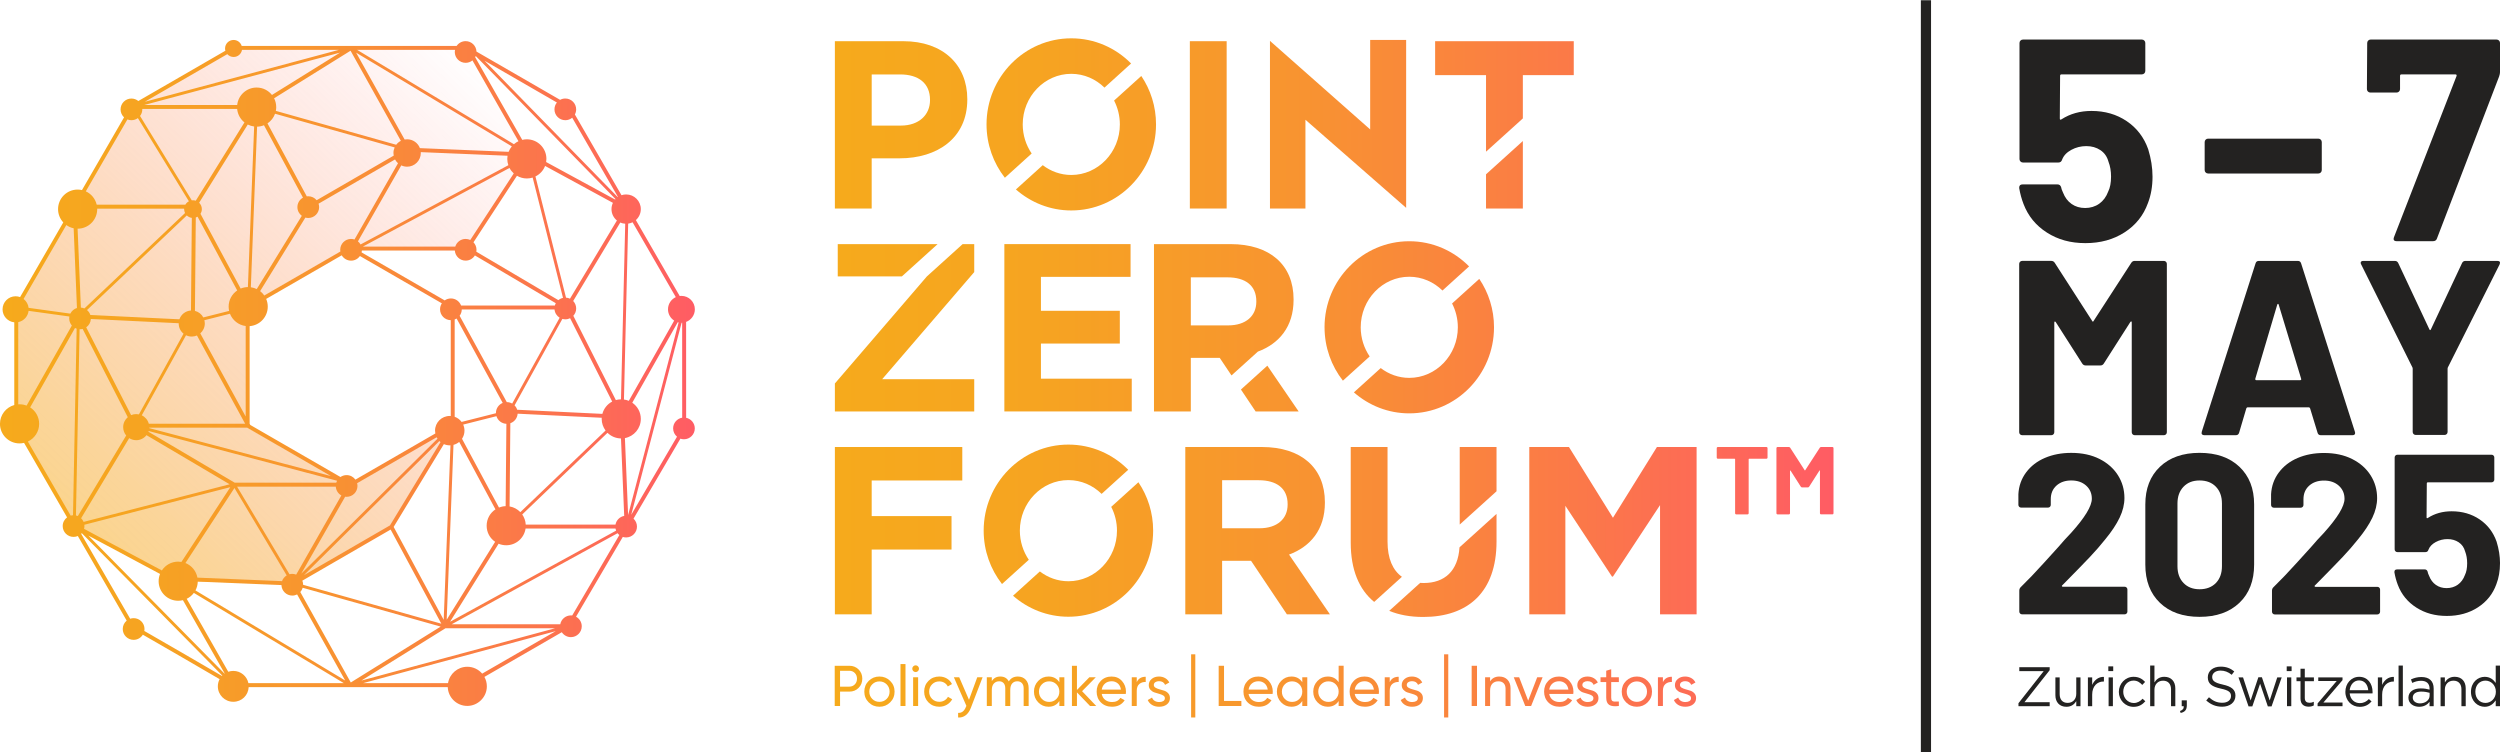 <svg xmlns="http://www.w3.org/2000/svg" xmlns:xlink="http://www.w3.org/1999/xlink" id="Layer_1" data-name="Layer 1" viewBox="0 0 1721 518"><defs><style>      .cls-1 {        fill: none;      }      .cls-2 {        fill: #232221;      }      .cls-3 {        fill: url(#linear-gradient-3);      }      .cls-4 {        fill: url(#linear-gradient);      }      .cls-5 {        fill: url(#linear-gradient-2);        opacity: .5;      }    </style><linearGradient id="linear-gradient" x1="574.62" y1="260.16" x2="1262.2" y2="260.16" gradientUnits="userSpaceOnUse"><stop offset="0" stop-color="#f6aa1c"></stop><stop offset=".2" stop-color="#f6a421"></stop><stop offset=".46" stop-color="#f89430"></stop><stop offset=".74" stop-color="#fb7948"></stop><stop offset="1" stop-color="#ff5c64"></stop></linearGradient><linearGradient id="linear-gradient-2" x1="46.57" y1="356.84" x2="341.01" y2="51.94" gradientUnits="userSpaceOnUse"><stop offset="0" stop-color="#f6aa1c"></stop><stop offset=".13" stop-color="#f6a123" stop-opacity=".89"></stop><stop offset=".42" stop-color="#f98c37" stop-opacity=".62"></stop><stop offset=".83" stop-color="#fd6a56" stop-opacity=".19"></stop><stop offset="1" stop-color="#ff5c64" stop-opacity="0"></stop></linearGradient><linearGradient id="linear-gradient-3" x1="0" y1="256.72" x2="478.34" y2="256.72" gradientUnits="userSpaceOnUse"><stop offset="0" stop-color="#f6aa1c"></stop><stop offset=".2" stop-color="#f6a421"></stop><stop offset=".46" stop-color="#f89430"></stop><stop offset=".74" stop-color="#fb7948"></stop><stop offset="1" stop-color="#ff5c64"></stop></linearGradient></defs><g><g><g><path class="cls-2" d="M1469.55,179.61h20.05c.57,0,1.05.2,1.46.6.4.4.6.89.6,1.46v115.87c0,.57-.2,1.06-.6,1.46-.4.4-.89.6-1.46.6h-20.05c-.57,0-1.06-.2-1.46-.6-.4-.4-.6-.88-.6-1.46v-75.59c0-.46-.11-.69-.34-.69s-.46.17-.69.51l-18.17,28.45c-.57.92-1.37,1.37-2.4,1.37h-10.11c-1.03,0-1.83-.46-2.4-1.37l-18.17-28.45c-.23-.34-.46-.48-.69-.43-.23.06-.34.32-.34.77v75.42c0,.57-.2,1.06-.6,1.46-.4.4-.89.6-1.46.6h-20.05c-.57,0-1.06-.2-1.46-.6-.4-.4-.6-.88-.6-1.46v-115.87c0-.57.2-1.06.6-1.46.4-.4.88-.6,1.46-.6h20.05c1.03,0,1.83.46,2.4,1.37l25.71,39.94c.34.69.69.69,1.03,0l25.88-39.94c.57-.91,1.37-1.37,2.4-1.37Z"></path><path class="cls-2" d="M1595.4,297.88l-5.14-16.8c-.23-.46-.51-.69-.86-.69h-42.16c-.34,0-.63.23-.86.69l-4.97,16.8c-.34,1.14-1.09,1.71-2.23,1.71h-21.77c-.69,0-1.2-.2-1.54-.6-.34-.4-.4-1-.17-1.8l37.02-115.87c.34-1.14,1.08-1.71,2.23-1.71h26.91c1.14,0,1.89.57,2.23,1.71l37.02,115.87c.11.23.17.51.17.86,0,1.03-.63,1.54-1.89,1.54h-21.77c-1.14,0-1.89-.57-2.23-1.71ZM1553.23,261.71h30.17c.69,0,.91-.34.69-1.03l-15.43-50.91c-.11-.45-.29-.66-.51-.6-.23.06-.4.26-.51.6l-15.08,50.91c-.11.69.11,1.03.69,1.03Z"></path><path class="cls-2" d="M1661.5,298.82c-.4-.4-.6-.88-.6-1.46v-43.36c0-.46-.06-.8-.17-1.03l-35.31-70.96c-.23-.46-.34-.8-.34-1.03,0-.91.63-1.37,1.89-1.37h21.6c1.14,0,1.94.51,2.4,1.54l21.42,45.59c.34.69.69.69,1.03,0l21.42-45.59c.46-1.03,1.26-1.54,2.4-1.54h21.94c.8,0,1.34.2,1.63.6.28.4.26,1-.08,1.8l-35.65,70.96c-.11.23-.17.57-.17,1.03v43.36c0,.57-.2,1.06-.6,1.46-.4.4-.89.6-1.46.6h-19.88c-.57,0-1.06-.2-1.46-.6Z"></path></g><g><path class="cls-2" d="M1518.38,118.75c-.46-.46-.69-1.02-.69-1.69v-19.24c0-.66.23-1.22.69-1.69.46-.46,1.02-.69,1.69-.69h75.86c.66,0,1.22.23,1.69.69.46.46.69,1.03.69,1.69v19.24c0,.66-.23,1.22-.69,1.69-.46.46-1.03.69-1.69.69h-75.86c-.66,0-1.22-.23-1.69-.69Z"></path><path class="cls-2" d="M1648.02,163.27l43.04-110.86c.26-.79,0-1.19-.79-1.19h-37.09c-.66,0-.99.33-.99.99v9.12c0,.66-.23,1.22-.69,1.69-.46.46-1.03.69-1.69.69h-18.05c-.66,0-1.22-.23-1.69-.69-.46-.46-.69-1.02-.69-1.69l.2-31.73c0-.66.23-1.22.69-1.69.46-.46,1.02-.69,1.69-.69h86.67c.66,0,1.22.23,1.69.69.46.46.69,1.03.69,1.69v20.03c0,.79-.2,1.78-.6,2.97l-42.84,111.66c-.4,1.19-1.32,1.78-2.78,1.78h-24.79c-1.98,0-2.65-.92-1.98-2.78Z"></path></g><g><path class="cls-2" d="M1390.08,462.03v-2.72h20.92v2.03l-17.39,22.07h17.39v2.72h-21.49v-2.03l17.35-22.07h-16.78Z"></path><path class="cls-2" d="M1429.3,466.32h2.91v19.81h-2.91v-3.45c-1.34,2.15-3.37,3.87-6.78,3.87-4.79,0-7.59-3.22-7.59-7.93v-12.3h2.95v11.57c0,3.68,1.99,5.98,5.48,5.98s5.94-2.49,5.94-6.21v-11.34Z"></path><path class="cls-2" d="M1440.26,486.13h-2.95v-19.81h2.95v5.17c1.46-3.3,4.33-5.67,8.08-5.52v3.18h-.23c-4.33,0-7.85,3.1-7.85,9.08v7.89Z"></path><path class="cls-2" d="M1451.37,461.99v-3.26h3.37v3.26h-3.37ZM1451.56,486.13v-19.81h2.95v19.81h-2.95Z"></path><path class="cls-2" d="M1468.76,486.59c-5.78,0-10.15-4.71-10.15-10.3s4.37-10.38,10.15-10.38c3.75,0,6.09,1.57,7.93,3.52l-1.95,2.07c-1.57-1.65-3.33-2.99-6.01-2.99-4.02,0-7.09,3.41-7.09,7.7s3.14,7.74,7.28,7.74c2.53,0,4.48-1.26,6.05-2.95l1.88,1.76c-1.99,2.22-4.37,3.83-8.08,3.83Z"></path><path class="cls-2" d="M1483.12,486.13h-2.95v-27.96h2.95v11.61c1.3-2.15,3.37-3.87,6.78-3.87,4.79,0,7.59,3.22,7.59,7.93v12.3h-2.95v-11.57c0-3.68-1.99-5.98-5.48-5.98s-5.94,2.49-5.94,6.21v11.34Z"></path><path class="cls-2" d="M1503.27,486.13h-1.38v-4.02h3.52v3.45c0,3.1-1.34,4.6-4.25,5.25l-.46-1.34c1.92-.69,2.72-1.69,2.57-3.33Z"></path><path class="cls-2" d="M1530.16,471.26c5.98,1.3,8.73,3.49,8.73,7.62,0,4.63-3.83,7.62-9.16,7.62-4.25,0-7.74-1.42-10.96-4.29l1.88-2.22c2.8,2.53,5.48,3.79,9.19,3.79s5.98-1.88,5.98-4.6c0-2.53-1.34-3.95-6.97-5.13-6.17-1.34-9-3.33-9-7.78s3.72-7.36,8.81-7.36c3.91,0,6.7,1.11,9.42,3.29l-1.76,2.34c-2.49-2.03-4.98-2.91-7.74-2.91-3.49,0-5.71,1.92-5.71,4.37s1.38,3.98,7.28,5.25Z"></path><path class="cls-2" d="M1562.45,482.22l5.21-15.9h3.06l-6.97,19.96h-2.57l-5.32-15.63-5.36,15.63h-2.6l-6.93-19.96h3.14l5.21,15.9,5.33-15.97h2.45l5.36,15.97Z"></path><path class="cls-2" d="M1574.17,461.99v-3.26h3.37v3.26h-3.37ZM1574.37,486.13v-19.81h2.95v19.81h-2.95Z"></path><path class="cls-2" d="M1586.62,480.5c0,2.41,1.34,3.29,3.33,3.29,1,0,1.84-.19,2.87-.69v2.53c-1.03.54-2.15.84-3.56.84-3.18,0-5.59-1.57-5.59-5.59v-11.95h-2.76v-2.61h2.76v-5.98h2.95v5.98h6.28v2.61h-6.28v11.57Z"></path><path class="cls-2" d="M1595.89,468.81v-2.49h16.7v1.88l-13.18,15.44h13.18v2.49h-17.16v-1.88l13.14-15.44h-12.68Z"></path><path class="cls-2" d="M1624.51,484.02c2.72,0,4.63-1.11,6.24-2.8l1.84,1.65c-1.99,2.22-4.41,3.72-8.16,3.72-5.44,0-9.88-4.17-9.88-10.34,0-5.75,4.02-10.34,9.5-10.34,5.86,0,9.23,4.67,9.23,10.5,0,.27,0,.57-.04.92h-15.71c.42,4.29,3.49,6.7,6.97,6.7ZM1630.29,475.13c-.31-3.6-2.37-6.74-6.32-6.74-3.45,0-6.05,2.87-6.44,6.74h12.76Z"></path><path class="cls-2" d="M1639.87,486.13h-2.95v-19.81h2.95v5.17c1.46-3.3,4.33-5.67,8.08-5.52v3.18h-.23c-4.33,0-7.85,3.1-7.85,9.08v7.89Z"></path><path class="cls-2" d="M1651.17,486.13v-27.96h2.95v27.96h-2.95Z"></path><path class="cls-2" d="M1660.59,470.12l-.88-2.41c2.18-1,4.33-1.65,7.2-1.65,5.4,0,8.43,2.76,8.43,7.97v12.1h-2.84v-2.99c-1.38,1.8-3.68,3.41-7.16,3.41-3.68,0-7.39-2.07-7.39-6.21s3.45-6.44,8.47-6.44c2.53,0,4.33.35,6.09.84v-.69c0-3.56-2.18-5.4-5.9-5.4-2.34,0-4.17.61-6.01,1.46ZM1660.94,480.23c0,2.53,2.3,3.98,4.98,3.98,3.64,0,6.63-2.22,6.63-5.36v-1.92c-1.46-.42-3.41-.84-5.82-.84-3.72,0-5.78,1.61-5.78,4.14Z"></path><path class="cls-2" d="M1683.04,486.13h-2.95v-19.81h2.95v3.45c1.3-2.15,3.37-3.87,6.78-3.87,4.79,0,7.58,3.22,7.58,7.93v12.3h-2.95v-11.57c0-3.68-1.99-5.98-5.48-5.98s-5.94,2.49-5.94,6.21v11.34Z"></path><path class="cls-2" d="M1718.05,486.13v-3.98c-1.61,2.37-3.95,4.41-7.58,4.41-4.75,0-9.46-3.75-9.46-10.3s4.71-10.34,9.46-10.34c3.68,0,6.05,1.99,7.58,4.21v-11.95h2.95v27.96h-2.95ZM1711,468.54c-3.83,0-6.97,2.84-6.97,7.66s3.22,7.7,6.97,7.7,7.16-3.06,7.16-7.7-3.49-7.66-7.16-7.66Z"></path></g><g><path class="cls-2" d="M1419.44,403.6c.1.21.31.31.63.31h42.55c.52,0,.97.18,1.33.55.37.37.55.81.55,1.33v15.23c0,.52-.18.97-.55,1.33-.37.37-.81.55-1.33.55h-70.65c-.53,0-.97-.18-1.33-.55-.37-.37-.55-.81-.55-1.33v-14.44c0-.94.31-1.73.94-2.35,5.13-5.02,10.36-10.49,15.7-16.41,5.34-5.91,8.69-9.6,10.05-11.07,2.93-3.45,5.91-6.75,8.95-9.89,9.52-10.57,14.29-18.42,14.29-23.55,0-3.66-1.31-6.67-3.92-9.03-2.62-2.35-6.02-3.53-10.21-3.53s-7.59,1.18-10.21,3.53c-2.62,2.35-3.92,5.47-3.92,9.34v3.93c0,.52-.18.97-.55,1.33-.37.37-.81.55-1.33.55h-18.53c-.53,0-.97-.18-1.33-.55-.37-.37-.55-.81-.55-1.33v-7.38c.31-5.65,2.09-10.65,5.34-14.99,3.24-4.34,7.56-7.67,12.95-9.97,5.39-2.3,11.43-3.45,18.13-3.45,7.43,0,13.89,1.39,19.39,4.16,5.49,2.77,9.73,6.52,12.72,11.23,2.98,4.71,4.47,9.94,4.47,15.7,0,4.4-1.1,8.9-3.3,13.5-2.2,4.61-5.49,9.58-9.89,14.92-3.25,4.08-6.75,8.11-10.52,12.09-3.77,3.98-9.37,9.73-16.8,17.27l-2.35,2.35c-.21.21-.26.42-.16.63Z"></path><path class="cls-2" d="M1486.89,414.98c-6.7-6.44-10.05-15.2-10.05-26.3v-41.45c0-10.88,3.35-19.52,10.05-25.91,6.7-6.38,15.8-9.58,27.32-9.58s20.65,3.19,27.4,9.58c6.75,6.39,10.13,15.02,10.13,25.91v41.45c0,11.1-3.38,19.86-10.13,26.3s-15.88,9.66-27.4,9.66-20.62-3.22-27.32-9.66ZM1525.43,401.32c2.77-2.88,4.16-6.72,4.16-11.54v-43.17c0-4.81-1.39-8.66-4.16-11.54-2.77-2.88-6.52-4.32-11.23-4.32s-8.3,1.44-11.07,4.32c-2.77,2.88-4.16,6.73-4.16,11.54v43.17c0,4.82,1.39,8.66,4.16,11.54,2.77,2.88,6.46,4.32,11.07,4.32s8.45-1.44,11.23-4.32Z"></path><path class="cls-2" d="M1593.39,403.67c.1.21.31.31.63.31h42.55c.52,0,.97.18,1.33.55.37.37.55.81.55,1.33v15.23c0,.52-.18.97-.55,1.33-.37.37-.81.55-1.33.55h-70.65c-.53,0-.97-.18-1.33-.55-.37-.37-.55-.81-.55-1.33v-14.44c0-.94.31-1.73.94-2.35,5.13-5.02,10.36-10.49,15.7-16.41,5.34-5.91,8.69-9.6,10.05-11.07,2.93-3.45,5.91-6.75,8.95-9.89,9.52-10.57,14.29-18.42,14.29-23.55,0-3.66-1.31-6.67-3.92-9.03-2.62-2.35-6.02-3.53-10.21-3.53s-7.59,1.18-10.21,3.53c-2.62,2.35-3.92,5.47-3.92,9.34v3.93c0,.52-.18.97-.55,1.33-.37.37-.81.55-1.33.55h-18.53c-.53,0-.97-.18-1.33-.55-.37-.37-.55-.81-.55-1.33v-7.38c.31-5.65,2.09-10.65,5.34-14.99,3.24-4.34,7.56-7.67,12.95-9.97,5.39-2.3,11.43-3.45,18.13-3.45,7.43,0,13.89,1.39,19.39,4.16,5.49,2.77,9.73,6.52,12.72,11.23,2.98,4.71,4.47,9.94,4.47,15.7,0,4.4-1.1,8.9-3.3,13.5-2.2,4.61-5.49,9.58-9.89,14.92-3.25,4.08-6.75,8.11-10.52,12.09-3.77,3.98-9.37,9.73-16.8,17.27l-2.35,2.35c-.21.21-.26.42-.16.63Z"></path><path class="cls-2" d="M1721,387.74c0,5.34-.84,10.15-2.51,14.44-2.41,6.7-6.65,12.01-12.72,15.94-6.07,3.93-13.19,5.89-21.35,5.89s-14.94-1.91-20.96-5.73c-6.02-3.82-10.28-9.03-12.79-15.62-1.05-2.72-1.83-5.6-2.36-8.64v-.31c0-1.15.63-1.73,1.88-1.73h19c1.04,0,1.73.58,2.04,1.73.1.63.26,1.15.47,1.57.21.42.37.78.47,1.1,1.04,2.72,2.62,4.82,4.71,6.28,2.09,1.47,4.55,2.2,7.38,2.2s5.5-.78,7.69-2.35c2.2-1.57,3.82-3.77,4.87-6.59,1.04-2.09,1.57-4.81,1.57-8.16,0-3.03-.47-5.75-1.41-8.16-.73-2.72-2.2-4.81-4.4-6.28-2.2-1.46-4.76-2.2-7.69-2.2s-5.65.68-8.16,2.04c-2.51,1.36-4.19,3.14-5.02,5.34-.31,1.05-1,1.57-2.04,1.57h-19.31c-.53,0-.97-.18-1.33-.55-.37-.37-.55-.81-.55-1.33v-63.27c0-.52.18-.97.55-1.33.37-.37.81-.55,1.33-.55h64.84c.52,0,.97.18,1.33.55.37.37.55.81.55,1.33v15.23c0,.52-.18.97-.55,1.33s-.81.55-1.33.55h-43.8c-.53,0-.79.26-.79.78l-.16,23.24c0,.73.31.89.94.47,4.71-3.03,10.15-4.55,16.33-4.55,7.33,0,13.74,1.86,19.23,5.57,5.5,3.72,9.39,8.82,11.7,15.31,1.57,5.13,2.36,10.1,2.36,14.92Z"></path></g><polyline class="cls-2" points="1322.32 517.83 1329.33 517.83 1329.33 .17 1322.32 .17"></polyline><path class="cls-2" d="M1481.8,121.58c0,6.74-1.06,12.82-3.17,18.24-3.04,8.46-8.39,15.16-16.06,20.12-7.66,4.96-16.65,7.43-26.96,7.43s-18.86-2.41-26.46-7.23c-7.6-4.82-12.98-11.4-16.16-19.72-1.32-3.44-2.31-7.07-2.97-10.9v-.4c0-1.45.79-2.18,2.38-2.18h23.98c1.32,0,2.18.73,2.58,2.18.13.79.33,1.46.6,1.98.26.53.46.99.59,1.39,1.32,3.44,3.3,6.08,5.95,7.93,2.64,1.85,5.75,2.77,9.32,2.77s6.94-.99,9.71-2.97c2.78-1.98,4.82-4.76,6.14-8.32,1.32-2.64,1.98-6.08,1.98-10.31,0-3.83-.59-7.27-1.78-10.31-.93-3.43-2.78-6.08-5.55-7.93-2.77-1.85-6.01-2.77-9.71-2.77s-7.14.86-10.31,2.58c-3.17,1.72-5.29,3.96-6.34,6.74-.4,1.32-1.26,1.98-2.58,1.98h-24.38c-.66,0-1.22-.23-1.69-.69-.46-.46-.69-1.02-.69-1.68V29.6c0-.66.23-1.22.69-1.68.46-.46,1.02-.69,1.69-.69h81.86c.66,0,1.22.23,1.68.69.46.46.69,1.03.69,1.68v19.23c0,.66-.23,1.22-.69,1.68-.46.46-1.03.69-1.68.69h-55.3c-.66,0-.99.33-.99.99l-.2,29.34c0,.93.4,1.12,1.19.59,5.95-3.83,12.82-5.75,20.61-5.75,9.25,0,17.34,2.35,24.28,7.04,6.94,4.69,11.86,11.13,14.77,19.33,1.98,6.48,2.97,12.75,2.97,18.83Z"></path></g><g><g><path class="cls-4" d="M600.07,108.99h19.25c25.84,0,46.57-13.82,46.57-40.48v-.33c0-23.53-16.62-39.82-44.1-39.82h-47.06v115.19h25.34v-34.56ZM600.07,51.24h19.58c12.67,0,20.57,6.09,20.57,17.44v.33c0,9.87-7.4,17.44-20.07,17.44h-20.07v-35.21Z"></path><rect class="cls-4" x="819.09" y="28.36" width="25.34" height="115.19"></rect><polygon class="cls-4" points="778.28 190.59 778.28 168.04 691.4 168.04 691.4 283.23 779.1 283.23 779.1 260.68 716.58 260.68 716.58 236.5 770.88 236.5 770.88 213.95 716.58 213.95 716.58 190.59 778.28 190.59"></polygon><polygon class="cls-4" points="600.07 378.31 655.03 378.31 655.03 355.28 600.07 355.28 600.07 330.76 662.44 330.76 662.44 307.72 574.73 307.72 574.73 422.91 600.07 422.91 600.07 378.31"></polygon><path class="cls-4" d="M841.31,386.05h19.91l24.68,36.86h29.62l-28.14-41.14c14.64-5.43,24.68-17.11,24.68-35.71v-.33c0-23.7-16.29-38.01-43.44-38.01h-52.66v115.19h25.34v-36.86ZM841.31,330.59h25.18c12.34,0,19.91,5.59,19.91,16.45v.33c0,9.71-7.07,16.29-19.42,16.29h-25.67v-33.08Z"></path><polygon class="cls-4" points="1110.35 356.43 1080.07 307.72 1052.76 307.72 1052.76 422.91 1077.6 422.91 1077.6 348.2 1109.69 396.91 1110.35 396.91 1142.77 347.71 1142.77 422.91 1167.94 422.91 1167.94 307.72 1140.63 307.72 1110.35 356.43"></polygon><path class="cls-4" d="M1215.99,307.72h-33.4c-.22,0-.41.07-.56.23-.16.15-.23.34-.23.56v6.5c0,.22.08.41.23.56.15.15.34.23.56.23h11.53c.22,0,.33.11.33.33v37.18c0,.22.07.41.23.56.15.16.34.23.56.23h7.75c.22,0,.41-.07.56-.23.15-.15.23-.34.23-.56v-37.18c0-.22.11-.33.33-.33h11.86c.22,0,.41-.08.57-.23.15-.15.23-.34.23-.56v-6.5c0-.22-.08-.41-.23-.56-.16-.15-.34-.23-.57-.23Z"></path><path class="cls-4" d="M1261.97,307.95c-.15-.15-.34-.23-.56-.23h-7.75c-.4,0-.71.17-.93.53l-10.01,15.44c-.13.26-.27.26-.4,0l-9.94-15.44c-.22-.35-.53-.53-.93-.53h-7.75c-.22,0-.41.07-.57.23s-.23.34-.23.56v44.8c0,.22.08.41.23.56.15.16.34.23.57.23h7.75c.22,0,.41-.07.56-.23.15-.15.23-.34.23-.56v-29.16c0-.17.04-.27.13-.3.09-.02.18.03.27.16l7.02,11c.22.35.53.53.93.53h3.91c.4,0,.71-.18.93-.53l7.02-11c.09-.13.18-.2.27-.2s.13.09.13.27v29.22c0,.22.08.41.23.56.15.16.34.23.56.23h7.75c.22,0,.41-.07.56-.23.15-.15.23-.34.23-.56v-44.8c0-.22-.08-.41-.23-.56Z"></path><path class="cls-4" d="M710.2,105.68c-3.85-5.68-6.16-12.58-6.16-20.04,0-19.18,15.01-34.82,33.41-34.82,8.85,0,16.87,3.62,22.87,9.49l18.32-16.6c-10.55-10.71-25.12-17.33-41.19-17.33-32.18,0-58.32,26.61-58.32,59.25,0,13.86,4.74,26.64,12.62,36.74l18.44-16.69Z"></path><path class="cls-4" d="M770.91,85.64c0,19.18-15.03,34.81-33.44,34.81-7.34,0-14.13-2.52-19.64-6.75l-18.48,16.72c10.23,8.98,23.56,14.46,38.12,14.46,32.19,0,58.34-26.61,58.34-59.25,0-12.36-3.74-23.84-10.15-33.34l-18.72,16.93c2.51,4.9,3.97,10.49,3.97,16.41Z"></path><path class="cls-4" d="M911.82,225.32c0,13.86,4.74,26.64,12.62,36.74l18.44-16.69c-3.85-5.68-6.16-12.58-6.16-20.04,0-19.18,15.01-34.82,33.41-34.82,8.85,0,16.87,3.62,22.87,9.49l18.32-16.6c-10.55-10.71-25.12-17.33-41.19-17.33-32.18,0-58.32,26.61-58.32,59.25Z"></path><path class="cls-4" d="M1028.48,225.32c0-12.36-3.74-23.84-10.15-33.34l-18.72,16.93c2.51,4.9,3.97,10.49,3.97,16.41,0,19.18-15.03,34.81-33.44,34.81-7.34,0-14.13-2.52-19.64-6.75l-18.48,16.72c10.23,8.98,23.56,14.46,38.12,14.46,32.19,0,58.34-26.61,58.34-59.25Z"></path><path class="cls-4" d="M708.23,385.36c-3.85-5.68-6.16-12.58-6.16-20.04,0-19.18,15.01-34.82,33.41-34.82,8.85,0,16.87,3.62,22.87,9.49l18.32-16.6c-10.55-10.71-25.12-17.33-41.19-17.33-32.18,0-58.32,26.61-58.32,59.25,0,13.86,4.74,26.64,12.62,36.74l18.44-16.69Z"></path><path class="cls-4" d="M783.68,331.98l-18.72,16.93c2.52,4.9,3.97,10.49,3.97,16.41,0,19.18-15.03,34.81-33.44,34.81-7.34,0-14.13-2.52-19.64-6.75l-18.48,16.72c10.23,8.98,23.56,14.46,38.12,14.46,32.19,0,58.34-26.61,58.34-59.25,0-12.36-3.74-23.84-10.15-33.34Z"></path><polygon class="cls-4" points="898.66 82.44 967.99 143.09 967.99 27.51 943.22 27.51 943.22 89.1 874.24 28.14 874.24 143.55 898.66 143.55 898.66 82.44"></polygon><path class="cls-4" d="M929.84,307.72v65.82c0,18.71,5.77,32.35,16.14,40.82l19.09-17.28.04.02c-6.36-4.53-9.93-12.64-9.93-24.21v-65.16h-25.34Z"></path><polygon class="cls-4" points="854.26 268.15 864.36 283.23 893.97 283.23 872.43 251.73 854.26 268.15"></polygon><path class="cls-4" d="M794.42,283.23h25.34v-36.86h19.91l8.09,12.08,18.09-16.34-.02-.02s.05-.02.07-.03l.02-.02h0c14.59-5.44,24.58-17.11,24.58-35.66v-.33c0-23.7-16.29-38.01-43.44-38.01h-52.66v115.19ZM819.76,190.92h25.18c12.34,0,19.91,5.59,19.91,16.46v.33c0,9.71-7.08,16.29-19.42,16.29h-25.67v-33.07Z"></path><polygon class="cls-4" points="576.7 190.26 620.87 190.26 645.46 168.04 576.7 168.04 576.7 190.26"></polygon><polygon class="cls-4" points="670.66 261.02 607.31 261.02 670.66 187.3 670.66 168.04 662.68 168.04 638.05 190.3 574.73 263.98 574.73 283.23 670.66 283.23 670.66 261.02"></polygon><polygon class="cls-4" points="1048.33 97.08 1022.98 119.98 1022.98 143.55 1048.33 143.55 1048.33 97.08"></polygon><polygon class="cls-4" points="1022.98 104.42 1048.33 81.52 1048.33 51.73 1083.38 51.73 1083.38 28.36 987.94 28.36 987.94 51.73 1022.98 51.73 1022.98 104.42"></polygon><polygon class="cls-4" points="1030.21 307.72 1004.87 307.72 1004.87 361.1 1030.21 338.2 1030.21 307.72"></polygon><path class="cls-4" d="M1030.21,372.72v-18.96l-25.49,23.03c-1.03,16.21-10.14,24.56-24.7,24.56-.81,0-1.6-.04-2.37-.1l-21.31,19.25c6.71,2.79,14.53,4.22,23.35,4.22,30.94,0,50.52-17.11,50.52-52Z"></path><rect class="cls-4" x="1013.09" y="458.32" width="3.68" height="27.68"></rect><rect class="cls-4" x="819.96" y="450.43" width="2.89" height="43.48"></rect><path class="cls-4" d="M1032.19,465.72c-2.88,0-5.01,1.12-6.41,3.36v-2.85h-3.44v19.78h3.44v-10.48c0-2.22.53-3.86,1.58-4.92,1.05-1.07,2.44-1.6,4.15-1.6,1.53,0,2.73.44,3.6,1.33.87.88,1.31,2.13,1.31,3.74v11.94h3.44v-12.14c0-2.51-.7-4.49-2.1-5.95-1.4-1.46-3.26-2.19-5.58-2.19Z"></path><polygon class="cls-4" points="842.62 458.32 838.94 458.32 838.94 486.01 854.56 486.01 854.56 482.53 842.62 482.53 842.62 458.32"></polygon><path class="cls-4" d="M765.29,465.72c-3.06,0-5.55.98-7.47,2.96-1.93,1.98-2.89,4.46-2.89,7.44s.98,5.49,2.94,7.45c1.97,1.96,4.52,2.95,7.65,2.95,3.87,0,6.78-1.49,8.7-4.47l-2.93-1.66c-1.19,1.92-3.08,2.89-5.7,2.89-1.87,0-3.45-.49-4.73-1.46-1.28-.98-2.09-2.35-2.43-4.11h16.57c.08-.53.12-1.04.12-1.54,0-2.87-.92-5.33-2.75-7.38-1.83-2.04-4.2-3.06-7.1-3.06ZM758.45,474.7c.29-1.74,1.04-3.13,2.25-4.17,1.21-1.04,2.74-1.56,4.59-1.56,1.58,0,2.97.49,4.15,1.46,1.19.98,1.92,2.4,2.21,4.27h-13.21Z"></path><path class="cls-4" d="M1163.66,475.47c-1.08-.36-2.16-.67-3.24-.95-1.08-.28-2-.65-2.77-1.11-.77-.46-1.15-1.08-1.15-1.84,0-.84.34-1.5,1.03-1.96.69-.46,1.52-.69,2.49-.69,2.11,0,3.52.84,4.23,2.53l2.89-1.62c-.63-1.29-1.57-2.3-2.83-3.02-1.25-.72-2.68-1.09-4.29-1.09-2,0-3.67.55-5,1.66-1.33,1.11-2,2.52-2,4.23,0,1.32.38,2.4,1.15,3.24.77.84,1.69,1.45,2.77,1.82,1.08.37,2.16.69,3.24.97,1.08.28,2,.65,2.77,1.11.76.46,1.15,1.07,1.15,1.84,0,.92-.37,1.6-1.11,2.04-.74.43-1.67.65-2.81.65-1.21,0-2.25-.28-3.12-.83-.87-.56-1.47-1.31-1.78-2.25l-2.97,1.7c.58,1.4,1.56,2.52,2.93,3.36,1.37.84,3.02,1.26,4.94,1.26,2.16,0,3.93-.54,5.32-1.62,1.38-1.08,2.08-2.52,2.08-4.31,0-1.35-.38-2.45-1.15-3.3-.77-.86-1.69-1.46-2.77-1.82Z"></path><path class="cls-4" d="M801.45,475.47c-1.08-.36-2.16-.67-3.24-.95-1.08-.28-2-.65-2.77-1.11-.77-.46-1.15-1.08-1.15-1.84,0-.84.34-1.5,1.03-1.96.69-.46,1.52-.69,2.49-.69,2.11,0,3.52.84,4.23,2.53l2.89-1.62c-.63-1.29-1.57-2.3-2.83-3.02-1.25-.72-2.68-1.09-4.29-1.09-2,0-3.67.55-5,1.66-1.33,1.11-2,2.52-2,4.23,0,1.32.38,2.4,1.15,3.24.77.84,1.69,1.45,2.77,1.82,1.08.37,2.16.69,3.24.97,1.08.28,2,.65,2.77,1.11.76.46,1.15,1.07,1.15,1.84,0,.92-.37,1.6-1.11,2.04-.74.43-1.68.65-2.81.65-1.21,0-2.25-.28-3.12-.83-.87-.56-1.47-1.31-1.78-2.25l-2.97,1.7c.58,1.4,1.56,2.52,2.93,3.36,1.37.84,3.02,1.26,4.94,1.26,2.16,0,3.93-.54,5.32-1.62,1.38-1.08,2.08-2.52,2.08-4.31,0-1.35-.38-2.45-1.15-3.3-.77-.86-1.69-1.46-2.77-1.82Z"></path><path class="cls-4" d="M782.54,469.55v-3.32h-3.44v19.78h3.44v-10.48c0-2.16.61-3.73,1.82-4.71,1.21-.98,2.67-1.42,4.35-1.34v-3.6c-2.98,0-5.04,1.23-6.17,3.68Z"></path><rect class="cls-4" x="994.1" y="450.43" width="2.89" height="43.48"></rect><path class="cls-4" d="M921.52,469.64c-1.71-2.61-4.21-3.92-7.47-3.92-2.77,0-5.13,1-7.08,3.02-1.95,2.02-2.93,4.48-2.93,7.38s.97,5.36,2.93,7.38c1.95,2.02,4.31,3.02,7.08,3.02,3.27,0,5.76-1.3,7.47-3.92v3.4h3.44v-27.68h-3.44v11.31ZM919.51,481.16c-1.34,1.36-3.02,2.04-5.02,2.04s-3.64-.68-4.98-2.04c-1.34-1.36-2.02-3.04-2.02-5.04s.67-3.68,2.02-5.04c1.34-1.36,3.01-2.04,4.98-2.04s3.68.68,5.02,2.04c1.34,1.36,2.02,3.04,2.02,5.04s-.67,3.68-2.02,5.04Z"></path><path class="cls-4" d="M956.69,469.55v-3.32h-3.44v19.78h3.44v-10.48c0-2.16.61-3.73,1.82-4.71,1.21-.98,2.67-1.42,4.35-1.34v-3.6c-2.98,0-5.04,1.23-6.17,3.68Z"></path><path class="cls-4" d="M975.59,475.47c-1.08-.36-2.16-.67-3.24-.95-1.08-.28-2-.65-2.77-1.11-.77-.46-1.15-1.08-1.15-1.84,0-.84.34-1.5,1.03-1.96.69-.46,1.52-.69,2.49-.69,2.11,0,3.52.84,4.23,2.53l2.89-1.62c-.63-1.29-1.57-2.3-2.83-3.02-1.25-.72-2.68-1.09-4.29-1.09-2,0-3.67.55-5,1.66-1.33,1.11-2,2.52-2,4.23,0,1.32.38,2.4,1.15,3.24.77.84,1.69,1.45,2.77,1.82,1.08.37,2.16.69,3.24.97,1.08.28,2,.65,2.77,1.11.76.46,1.15,1.07,1.15,1.84,0,.92-.37,1.6-1.11,2.04-.74.43-1.68.65-2.81.65-1.21,0-2.25-.28-3.12-.83-.87-.56-1.47-1.31-1.78-2.25l-2.97,1.7c.58,1.4,1.56,2.52,2.93,3.36,1.37.84,3.02,1.26,4.94,1.26,2.16,0,3.94-.54,5.32-1.62,1.38-1.08,2.08-2.52,2.08-4.31,0-1.35-.38-2.45-1.15-3.3-.77-.86-1.69-1.46-2.77-1.82Z"></path><path class="cls-4" d="M866.35,465.72c-3.06,0-5.55.98-7.47,2.96-1.93,1.98-2.89,4.46-2.89,7.44s.98,5.49,2.94,7.45c1.97,1.96,4.52,2.95,7.66,2.95,3.87,0,6.78-1.49,8.7-4.47l-2.93-1.66c-1.19,1.92-3.08,2.89-5.7,2.89-1.87,0-3.45-.49-4.73-1.46-1.28-.98-2.09-2.35-2.43-4.11h16.57c.08-.53.12-1.04.12-1.54,0-2.87-.92-5.33-2.75-7.38-1.83-2.04-4.2-3.06-7.1-3.06ZM859.51,474.7c.29-1.74,1.04-3.13,2.25-4.17,1.21-1.04,2.74-1.56,4.59-1.56,1.58,0,2.97.49,4.15,1.46,1.19.98,1.92,2.4,2.21,4.27h-13.21Z"></path><path class="cls-4" d="M1073.32,465.72c-3.06,0-5.55.98-7.47,2.96-1.93,1.98-2.89,4.46-2.89,7.44s.98,5.49,2.94,7.45c1.97,1.96,4.52,2.95,7.66,2.95,3.87,0,6.78-1.49,8.7-4.47l-2.93-1.66c-1.19,1.92-3.08,2.89-5.7,2.89-1.87,0-3.45-.49-4.73-1.46-1.28-.98-2.09-2.35-2.43-4.11h16.57c.08-.53.12-1.04.12-1.54,0-2.87-.92-5.33-2.75-7.38-1.83-2.04-4.2-3.06-7.1-3.06ZM1066.48,474.7c.29-1.74,1.04-3.13,2.25-4.17,1.21-1.04,2.74-1.56,4.59-1.56,1.58,0,2.97.49,4.15,1.46,1.19.98,1.92,2.4,2.21,4.27h-13.21Z"></path><path class="cls-4" d="M939.44,465.72c-3.06,0-5.55.98-7.47,2.96-1.93,1.98-2.89,4.46-2.89,7.44s.98,5.49,2.95,7.45c1.96,1.96,4.52,2.95,7.65,2.95,3.87,0,6.78-1.49,8.7-4.47l-2.93-1.66c-1.19,1.92-3.09,2.89-5.7,2.89-1.87,0-3.45-.49-4.73-1.46-1.28-.98-2.09-2.35-2.43-4.11h16.57c.08-.53.12-1.04.12-1.54,0-2.87-.92-5.33-2.75-7.38-1.83-2.04-4.2-3.06-7.1-3.06ZM932.6,474.7c.29-1.74,1.04-3.13,2.25-4.17,1.21-1.04,2.74-1.56,4.59-1.56,1.58,0,2.97.49,4.15,1.46,1.19.98,1.92,2.4,2.21,4.27h-13.21Z"></path><path class="cls-4" d="M896.49,469.64c-1.71-2.61-4.21-3.92-7.47-3.92-2.77,0-5.13,1-7.08,3.02-1.95,2.02-2.93,4.48-2.93,7.38s.98,5.36,2.93,7.38c1.95,2.02,4.31,3.02,7.08,3.02,3.27,0,5.76-1.3,7.47-3.92v3.4h3.44v-19.78h-3.44v3.4ZM894.47,481.16c-1.34,1.36-3.02,2.04-5.02,2.04s-3.64-.68-4.98-2.04c-1.34-1.36-2.02-3.04-2.02-5.04s.67-3.68,2.02-5.04c1.34-1.36,3.01-2.04,4.98-2.04s3.68.68,5.02,2.04c1.34,1.36,2.02,3.04,2.02,5.04s-.67,3.68-2.02,5.04Z"></path><path class="cls-4" d="M630.34,458.01c-.66,0-1.21.23-1.66.69-.45.46-.67,1.01-.67,1.64s.22,1.17.67,1.62c.45.45,1,.68,1.66.68s1.17-.23,1.62-.68c.45-.45.67-.99.67-1.62s-.22-1.18-.67-1.64c-.45-.46-.99-.69-1.62-.69Z"></path><path class="cls-4" d="M650.16,482.19c-1.05.62-2.24.93-3.56.93-1.98,0-3.63-.67-4.97-2.02-1.33-1.34-2-3-2-4.98s.67-3.68,2-5.02c1.33-1.35,2.99-2.02,4.97-2.02,1.32,0,2.5.31,3.54.95,1.04.64,1.81,1.48,2.31,2.53l2.89-1.66c-.76-1.58-1.92-2.84-3.48-3.78-1.56-.93-3.31-1.4-5.26-1.4-2.98,0-5.46.99-7.44,2.98-1.98,1.99-2.96,4.46-2.96,7.42s.99,5.43,2.96,7.42c1.98,1.99,4.46,2.98,7.44,2.98,1.92,0,3.68-.47,5.26-1.4,1.58-.94,2.79-2.18,3.64-3.74l-2.93-1.7c-.56,1.06-1.36,1.89-2.41,2.51Z"></path><path class="cls-4" d="M1144.75,469.55v-3.32h-3.44v19.78h3.44v-10.48c0-2.16.61-3.73,1.82-4.71,1.21-.98,2.67-1.42,4.35-1.34v-3.6c-2.98,0-5.04,1.23-6.17,3.68Z"></path><path class="cls-4" d="M700.67,465.72c-2.77,0-4.84,1.12-6.21,3.36-1.21-2.24-3.15-3.36-5.81-3.36s-4.55,1.05-5.89,3.16v-2.65h-3.44v19.78h3.44v-10.99c0-2,.48-3.51,1.44-4.51.96-1,2.17-1.51,3.62-1.51,1.29,0,2.31.42,3.07,1.27.75.84,1.13,2.03,1.13,3.56v12.18h3.44v-10.99c0-2.03.44-3.54,1.33-4.53.88-.99,2.06-1.49,3.54-1.49,1.32,0,2.37.42,3.16,1.27.79.84,1.19,2.03,1.19,3.56v12.18h3.44v-12.3c0-2.45-.69-4.39-2.06-5.83-1.37-1.44-3.16-2.15-5.38-2.15Z"></path><path class="cls-4" d="M667.05,481.74l-6.72-15.5h-3.68l8.62,19.7-.36.75c-1.13,2.87-2.91,4.22-5.34,4.04v3.2c1.98.14,3.72-.39,5.24-1.56,1.52-1.17,2.7-2.88,3.54-5.12l8.07-21h-3.68l-5.69,15.5Z"></path><rect class="cls-4" x="619.9" y="457.14" width="3.44" height="28.87"></rect><path class="cls-4" d="M729.26,469.64c-1.71-2.61-4.21-3.92-7.47-3.92-2.77,0-5.13,1-7.08,3.02-1.95,2.02-2.93,4.48-2.93,7.38s.98,5.36,2.93,7.38c1.95,2.02,4.31,3.02,7.08,3.02,3.27,0,5.76-1.3,7.47-3.92v3.4h3.44v-19.78h-3.44v3.4ZM727.24,481.16c-1.34,1.36-3.02,2.04-5.02,2.04s-3.64-.68-4.98-2.04c-1.34-1.36-2.02-3.04-2.02-5.04s.67-3.68,2.02-5.04c1.34-1.36,3.01-2.04,4.98-2.04s3.68.68,5.02,2.04c1.34,1.36,2.02,3.04,2.02,5.04s-.67,3.68-2.02,5.04Z"></path><rect class="cls-4" x="628.6" y="466.23" width="3.44" height="19.78"></rect><polygon class="cls-4" points="754.34 466.23 749.91 466.23 741.37 474.97 741.37 458.32 737.92 458.32 737.92 486.01 741.37 486.01 741.37 476.63 750.38 486.01 754.66 486.01 744.89 475.8 754.34 466.23"></polygon><polygon class="cls-4" points="1052 482.33 1045.79 466.23 1042.08 466.23 1049.99 486.01 1054.02 486.01 1061.93 466.23 1058.21 466.23 1052 482.33"></polygon><path class="cls-4" d="M605.39,465.72c-2.9,0-5.36,1-7.38,3-2.02,2-3.02,4.47-3.02,7.4s1.01,5.39,3.02,7.4c2.02,2,4.48,3,7.38,3s5.36-1,7.39-3c2.03-2,3.05-4.47,3.05-7.4s-1.02-5.39-3.05-7.4c-2.03-2-4.49-3-7.39-3ZM610.37,481.14c-1.34,1.35-3.01,2.02-4.98,2.02s-3.6-.67-4.94-2.02c-1.34-1.34-2.02-3.02-2.02-5.02s.67-3.68,2.02-5.02c1.34-1.35,2.99-2.02,4.94-2.02s3.64.67,4.98,2.02c1.34,1.34,2.02,3.02,2.02,5.02s-.67,3.68-2.02,5.02Z"></path><path class="cls-4" d="M1126.8,465.72c-2.9,0-5.36,1-7.38,3-2.02,2-3.02,4.47-3.02,7.4s1.01,5.39,3.02,7.4c2.02,2,4.48,3,7.38,3s5.36-1,7.39-3c2.03-2,3.05-4.47,3.05-7.4s-1.02-5.39-3.05-7.4c-2.03-2-4.49-3-7.39-3ZM1131.78,481.14c-1.34,1.35-3.01,2.02-4.98,2.02s-3.6-.67-4.94-2.02c-1.34-1.34-2.02-3.02-2.02-5.02s.67-3.68,2.02-5.02c1.34-1.35,2.99-2.02,4.94-2.02s3.64.67,4.98,2.02c1.34,1.34,2.02,3.02,2.02,5.02s-.67,3.68-2.02,5.02Z"></path><path class="cls-4" d="M1109.16,460.69l-3.44,1.03v4.51h-3.92v3.32h3.92v10.72c0,2.45.7,4.12,2.1,5,1.4.88,3.6,1.13,6.6.73v-3.09c-1.16.05-2.14.07-2.93.06-.79,0-1.38-.22-1.76-.63-.38-.41-.57-1.1-.57-2.08v-10.72h5.26v-3.32h-5.26v-5.54Z"></path><path class="cls-4" d="M1096.46,475.47c-1.08-.36-2.16-.67-3.24-.95-1.08-.28-2-.65-2.77-1.11-.77-.46-1.15-1.08-1.15-1.84,0-.84.34-1.5,1.03-1.96.69-.46,1.52-.69,2.49-.69,2.11,0,3.52.84,4.23,2.53l2.89-1.62c-.63-1.29-1.57-2.3-2.83-3.02-1.25-.72-2.68-1.09-4.29-1.09-2,0-3.67.55-5,1.66-1.33,1.11-2,2.52-2,4.23,0,1.32.38,2.4,1.15,3.24.77.84,1.69,1.45,2.77,1.82,1.08.37,2.16.69,3.24.97,1.08.28,2,.65,2.77,1.11.76.46,1.15,1.07,1.15,1.84,0,.92-.37,1.6-1.11,2.04-.74.43-1.68.65-2.81.65-1.21,0-2.25-.28-3.12-.83-.87-.56-1.47-1.31-1.78-2.25l-2.97,1.7c.58,1.4,1.56,2.52,2.93,3.36,1.37.84,3.02,1.26,4.94,1.26,2.16,0,3.93-.54,5.32-1.62,1.38-1.08,2.08-2.52,2.08-4.31,0-1.35-.38-2.45-1.15-3.3-.77-.86-1.69-1.46-2.77-1.82Z"></path><path class="cls-4" d="M584.66,458.32h-10.04v27.68h3.68v-9.89h6.37c2.56,0,4.69-.85,6.39-2.57,1.7-1.71,2.55-3.82,2.55-6.33s-.85-4.65-2.55-6.35c-1.7-1.7-3.83-2.55-6.39-2.55ZM588.46,471.12c-1,1.04-2.27,1.56-3.8,1.56h-6.37v-10.92h6.37c1.53,0,2.8.52,3.8,1.55,1,1.03,1.5,2.33,1.5,3.92s-.5,2.85-1.5,3.9Z"></path></g><g><polygon class="cls-5" points="237.61 332.28 170.13 294.21 170.13 210.33 241.08 169.76 322.38 172.47 363.19 104.73 322.75 34.32 162.51 31.6 90.41 74.99 52.28 140.91 10.95 212.14 10.95 294.42 51.01 361.13 123.13 400.06 202.46 401.72 270.01 361.92 309.42 293.95 240.17 334.23 237.61 332.28"></polygon><path class="cls-3" d="M472.34,287.57l-.02-65.98c3.51-1.31,6.02-4.69,6.02-8.66,0-5.11-4.14-9.25-9.25-9.25-.4,0-.8.03-1.19.08l-30.17-52.26c2.09-1.85,3.41-4.54,3.41-7.55,0-5.58-4.52-10.1-10.1-10.1-1.12,0-2.19.19-3.2.53l-32.09-55.58c.56-1.05.88-2.25.88-3.52,0-4.13-3.35-7.47-7.47-7.47-1.3,0-2.52.33-3.59.92l-57.56-33.23c-.15-3.99-3.43-7.18-7.46-7.18-2.58,0-4.86,1.31-6.2,3.3h-147.96c-.75-2.38-2.95-4.12-5.58-4.12-3.25,0-5.88,2.63-5.88,5.88,0,.54.09,1.04.23,1.54l-59.94,34.61c-1.29-1.06-2.94-1.7-4.75-1.7-4.13,0-7.47,3.35-7.47,7.47,0,2.16.93,4.11,2.4,5.47l-28.96,50.07c-.97-.22-1.97-.35-3-.35-7.44,0-13.47,6.03-13.47,13.47,0,3.53,1.37,6.74,3.59,9.14l-29.73,51.4c-.96-.35-2-.55-3.08-.55-4.96,0-8.99,4.02-8.99,8.99,0,4.66,3.54,8.48,8.07,8.94v56.93c-5.68,1.59-9.85,6.78-9.85,12.96,0,7.44,6.03,13.47,13.47,13.47,1.07,0,2.11-.14,3.11-.37l29.61,51.28c-1.82,1.36-3.01,3.53-3.01,5.98,0,4.13,3.35,7.47,7.47,7.47,1.05,0,2.05-.22,2.95-.61l33.63,58.25c-1.65,1.37-2.71,3.44-2.71,5.76,0,4.13,3.35,7.47,7.47,7.47,2.69,0,5.05-1.43,6.36-3.56l27.1,15.64,25.75,14.98c-.78,1.48-1.22,3.15-1.22,4.94,0,5.87,4.76,10.63,10.63,10.63s10.32-4.47,10.6-10.09h137.04c.28,7.19,6.19,12.94,13.45,12.94s13.47-6.03,13.47-13.47c0-2.36-.61-4.58-1.68-6.51l53.28-30.76c1.33,2.04,3.64,3.39,6.26,3.39,4.13,0,7.47-3.35,7.47-7.47,0-2.85-1.6-5.33-3.94-6.59l32.2-54.93c.72.23,1.49.36,2.28.36,4.13,0,7.47-3.35,7.47-7.47,0-2.16-.92-4.1-2.38-5.46l32.28-55.07c.77.27,1.59.42,2.44.42,4.13,0,7.47-3.35,7.47-7.47,0-3.62-2.58-6.64-6-7.33ZM432.44,153.94c1.07-.15,2.09-.47,3.03-.92l29.75,51.52c-3.17,1.47-5.37,4.67-5.37,8.39,0,3.26,1.7,6.13,4.25,7.77l-31.22,55.23c-1.05-.44-2.18-.74-3.35-.9l2.91-121.09ZM430.4,154.02l-2.91,120.88c-1.23.02-2.42.2-3.55.52l-29.27-58.03c1.22-1.33,1.97-3.1,1.97-5.04s-.78-3.8-2.06-5.14l32.41-54.01c1.05.46,2.2.74,3.41.82ZM208.13,399.72l60.78-35.17,34.9,64.8-95.14-26.77s0-.04,0-.06c0-.99-.2-1.94-.55-2.81ZM58.07,361.24l100.47-25.87-33.63,51.45c-.73-.12-1.47-.2-2.24-.2-4.7,0-8.84,2.41-11.25,6.07l-53.56-28.64c.16-.61.26-1.25.26-1.92,0-.3-.02-.6-.06-.89ZM62.57,219.58l60.45,2.93c0,.07-.01.14-.01.21,0,2.82,1.3,5.34,3.34,6.99l-30.72,55.55c-.6-.13-1.23-.2-1.87-.2-1.24,0-2.42.25-3.5.71l-30.91-60.43c1.85-1.28,3.08-3.37,3.2-5.75ZM59.9,213.44l68.69-65.13c.92.9,2.12,1.51,3.46,1.68l-.58,63.76c-3.71.22-6.81,2.68-7.97,6.05l-61.29-2.97c-.44-1.34-1.25-2.51-2.31-3.4ZM128.08,230.79c1.19.58,2.51.91,3.92.91,1.27,0,2.49-.27,3.58-.75l33.18,60.75h-66.32c-.69-2.57-2.48-4.67-4.85-5.79l30.48-55.12ZM289.65,104.73l59.75,2.48c-.11.71-.19,1.42-.19,2.16,0,1.53.27,2.99.74,4.36l-101.75,54.57c-.46-.82-1.07-1.55-1.8-2.15l29.84-52.3c1.22.57,2.58.91,4.01.91,5.21,0,9.43-4.22,9.43-9.43,0-.2-.02-.4-.03-.6ZM424.68,151.79l-32.3,53.82c-.84-.4-1.76-.65-2.73-.71l-21.05-83.43c3.03-1.48,5.41-4.06,6.64-7.23l46.69,25.4c-.62,1.31-.98,2.77-.98,4.32,0,3.16,1.46,5.98,3.73,7.83ZM387.58,205.05c-1.2.26-2.3.81-3.21,1.57l-56.47-33.35c.08-.43.12-.87.12-1.31,0-2.01-.79-3.82-2.08-5.16l29.93-45.8c2,1.17,4.32,1.86,6.81,1.86,1.4,0,2.74-.21,4.01-.61l20.89,82.8ZM299.49,296.45c0,.67.07,1.32.19,1.96l-55.02,31.76c-1.36-1.88-3.56-3.11-6.06-3.11-1.57,0-3.02.49-4.23,1.31l-62.06-35.83-.46-.84v-67.19c6.98-.51,12.48-6.32,12.48-13.42,0-1.89-.39-3.69-1.09-5.32l52.01-30.02c1.3,2.2,3.69,3.68,6.43,3.68,2.53,0,4.76-1.26,6.11-3.18l56.39,32.56c-.79,1.18-1.25,2.6-1.25,4.13,0,4.09,3.29,7.42,7.37,7.47v65.96c-.23-.02-.46-.03-.69-.03-5.59,0-10.13,4.53-10.13,10.13ZM303.25,304.32l-34.79,57.36-59.25,34.28,93.25-92.35c.25.25.52.48.79.71ZM140.68,220.44l17.63-4.46c1.76,4.5,5.87,7.82,10.82,8.46v62.29l-31.26-57.23c1.9-1.65,3.11-4.07,3.11-6.78,0-.79-.11-1.55-.3-2.28ZM170.13,294.42l57.66,33.29-125.07-33c0-.1.01-.19.01-.29h67.39ZM306.14,206.8l-57.22-33.04c.1-.42.17-.85.2-1.29h63.98c.27,3.88,3.5,6.95,7.45,6.95,2.7,0,5.06-1.44,6.37-3.58l55.7,32.89c-.28.5-.5,1.04-.65,1.6h-64.56c-1.06-2.85-3.79-4.88-7-4.88-1.59,0-3.06.5-4.27,1.34ZM313.02,219.92c.46-.17.9-.39,1.31-.65l31.73,58.09c-2.73,1.11-4.66,3.79-4.66,6.92,0,.07,0,.13,0,.19l-23.65,5.98c-1.19-1.61-2.83-2.86-4.75-3.54v-67ZM318.85,292.29l22.9-5.79c.92,2.96,3.62,5.12,6.85,5.25l-.52,56.69c-1.62.05-3.17.38-4.6.95l-25.43-47.33c1.07-1.61,1.7-3.54,1.7-5.61,0-1.48-.33-2.89-.9-4.16ZM316.4,217.39c.91-1.22,1.45-2.71,1.48-4.34h63.85c.22,2.4,1.58,4.47,3.54,5.67l-32.68,59.09c-1.09-.62-2.35-.99-3.7-.99,0,0-.02,0-.02,0l-32.46-59.44ZM323.74,165.2c-.97-.46-2.05-.72-3.19-.72-3.36,0-6.21,2.22-7.15,5.28h-63.61l100.95-54.14c.75,1.43,1.75,2.7,2.93,3.77l-29.94,45.82ZM244.02,164.86c-.74-.24-1.52-.38-2.34-.38-4.13,0-7.47,3.35-7.47,7.47,0,.41.04.81.1,1.2l-52.39,30.25c-.79-1.14-1.76-2.14-2.85-2.98l31.15-50.64c.64.18,1.3.28,2,.28,4.13,0,7.47-3.35,7.47-7.47,0-.83-.14-1.63-.39-2.37l52.64-30.45c.52.99,1.22,1.86,2.05,2.6l-29.95,52.5ZM271,107.15l-53.02,30.68c-1.37-1.66-3.45-2.73-5.77-2.73-.35,0-.69.03-1.02.08l-27.05-50.23c2.38-1.59,4.21-3.91,5.2-6.65l82.33,23.17c-.53,1.18-.83,2.48-.83,3.86,0,.62.06,1.23.18,1.82ZM208.57,136.05c-2.29,1.28-3.84,3.72-3.84,6.53,0,2.46,1.19,4.64,3.03,6l-31.01,50.41c-1.26-.61-2.63-1.04-4.07-1.23l4.3-110.56c1.67-.04,3.27-.38,4.74-.98l26.84,49.83ZM170.65,197.62c-1.77.03-3.45.39-4.99,1.03l-27.65-51.46c.59-.94.94-2.05.94-3.24,0-1.72-.71-3.27-1.86-4.38l33.47-53.84c1.35.69,2.82,1.15,4.39,1.35l-4.3,110.53ZM163.28,199.95c-3.55,2.43-5.89,6.51-5.89,11.13,0,1.01.12,2,.33,2.95l-17.77,4.49c-1.18-2.23-3.26-3.89-5.76-4.52l.59-64.27c.43-.14.84-.33,1.22-.56l27.29,50.78ZM102.35,296.72l129.7,34.22c-.23.42-.43.87-.58,1.34h-69.91l-59.39-35.07c.06-.16.13-.32.18-.49ZM161.4,335.96l35.97,60.16c-1.49.89-2.64,2.28-3.22,3.94l-58.24-2.42c-.85-4.59-4.02-8.36-8.26-10.05l33.74-51.63ZM163.2,335h67.96c.16,2.62,1.66,4.87,3.82,6.07l-31.09,54.49c-.83-.32-1.74-.51-2.68-.51-.67,0-1.32.1-1.94.26l-36.07-60.32ZM237.61,341.94c.33.04.66.07,1,.07,4.13,0,7.47-3.35,7.47-7.47,0-.66-.09-1.29-.25-1.9l54.76-31.62c.18.35.37.68.58,1l-93.77,92.86,30.21-52.95ZM271,362.72l34.56-56.99c1.24.54,2.61.85,4.05.85.17,0,.34-.02.5-.03l-4.67,120.13-34.45-63.96ZM312.17,306.24c1.47-.38,2.82-1.08,3.95-2.03l24.95,46.43c-3.65,2.41-6.06,6.54-6.06,11.25s2.31,8.66,5.84,11.09l-33.35,53.64,4.68-120.39ZM343.23,374.3c1.62.69,3.39,1.06,5.26,1.06,6.78,0,12.37-5.01,13.32-11.52h61.9c.09.5.23.99.42,1.45l-114.3,62.73,33.4-53.72ZM350.8,348.63l.52-57.28c2.78-.96,4.81-3.5,5.02-6.56l57.9,2.8c-.01.25-.04.5-.04.76,0,3.01,1,5.78,2.67,8.03l-58.67,56.18c-1.94-2.03-4.51-3.44-7.4-3.94ZM414.66,284.91l-58.63-2.84c-.36-1.14-.98-2.17-1.8-3l32.91-59.53c.65.18,1.33.29,2.03.29,1.19,0,2.3-.28,3.3-.77l28.95,57.38c-3.3,1.73-5.78,4.79-6.75,8.47ZM383.36,70.58c-1.04,1.28-1.67,2.92-1.67,4.7,0,4.13,3.35,7.47,7.47,7.47,1.81,0,3.46-.64,4.75-1.71l31.48,54.53c-.05.04-.1.08-.15.11l-91.72-93.89,49.83,28.77ZM327.49,38.55l96.21,98.48c-.1.11-.2.21-.29.32l-47.45-25.81c.12-.71.19-1.43.19-2.17,0-7.44-6.03-13.47-13.47-13.47-1.09,0-2.14.14-3.16.39l-32.42-56.91c.15-.27.27-.54.39-.83ZM313.22,34.32c-.09.47-.15.96-.15,1.46,0,4.13,3.35,7.47,7.47,7.47,1.78,0,3.41-.62,4.69-1.66l31.68,55.61c-1.14.54-2.19,1.24-3.13,2.06l-107.95-64.95h67.38ZM352.33,100.76c-.93,1.12-1.67,2.39-2.2,3.76l-61.06-2.54c-1.35-3.56-4.78-6.09-8.81-6.09-.58,0-1.15.06-1.71.16l-33.37-59.77,107.15,64.47ZM275.94,96.95c-1.26.65-2.35,1.58-3.2,2.7l-82.85-23.32c.17-.84.26-1.71.26-2.6,0-2.19-.53-4.25-1.46-6.08l52.63-32.73,34.63,62.03ZM156.47,37.28c1.08,1.19,2.62,1.95,4.35,1.95,2.92,0,5.32-2.13,5.78-4.92h66.74l-133.64,35.75,56.78-32.78ZM234.08,36.23l-46.86,29.14c-2.47-3.11-6.27-5.11-10.55-5.11-6.95,0-12.66,5.26-13.39,12.01h-63.96l134.76-36.05ZM97.94,74.99h65.31c.35,3.76,2.23,7.06,5.03,9.28l-33.51,53.9c-.6-.2-1.24-.31-1.91-.31-.29,0-.57.03-.84.06l-35.62-58.08c.98-1.26,1.56-2.84,1.56-4.56,0-.1-.01-.19-.01-.29ZM87.7,82.21c.86.35,1.8.54,2.79.54,1.65,0,3.18-.54,4.42-1.45l35.12,57.26c-1.02.54-1.86,1.35-2.44,2.35h-61.02c-.95-4.1-3.76-7.47-7.5-9.19l28.63-49.51ZM53.45,157.43c7.44,0,13.47-6.03,13.47-13.47,0-.11-.01-.22-.02-.33h59.87c0,.11-.02.22-.02.33,0,.97.23,1.87.63,2.69l-69.28,65.69c-.75-.33-1.57-.53-2.43-.6l-2.25-54.31s.02,0,.02,0ZM45.65,154.93c1.49,1.06,3.2,1.83,5.05,2.22l2.27,54.88c-2,.6-3.65,2.02-4.56,3.87l-28.72-3.98c-.28-2.49-1.58-4.67-3.46-6.12l29.42-50.88ZM13.47,278.3c-.31,0-.61.03-.91.05v-56.6c3.77-.77,6.67-3.89,7.12-7.76l28.08,3.89c-.08.43-.12.87-.12,1.32,0,1.87.69,3.58,1.83,4.89l-31.16,55.13c-1.51-.58-3.13-.91-4.84-.91ZM50.25,354.68c-.56.03-1.1.12-1.62.27l-29.44-50.99c4.58-2.15,7.76-6.79,7.76-12.19,0-4.76-2.48-8.94-6.2-11.33l30.89-54.65c.36.19.73.35,1.12.48l-2.51,128.41ZM53.58,355.25c-.41-.18-.85-.31-1.3-.41l2.5-128.2c.11,0,.22.02.34.02.61,0,1.2-.08,1.77-.22l31.07,60.76c-1.94,1.65-3.17,4.1-3.17,6.85,0,2.19.78,4.19,2.08,5.75l-33.29,55.46ZM88.93,301.61c1.4.89,3.05,1.42,4.84,1.42,2.87,0,5.43-1.35,7.07-3.46l57.25,33.81-100.54,25.89c-.4-.95-.99-1.81-1.72-2.51l33.1-55.15ZM152.78,465.31l-25.96-15.1-27.47-15.86c.08-.44.13-.88.13-1.34,0-4.13-3.35-7.47-7.47-7.47-.84,0-1.64.14-2.39.4l-33.74-58.45c.15-.15.29-.3.43-.46l96.72,98.04c-.08.08-.15.17-.23.25ZM154.57,463.74l-93.76-95.04,49.36,26.4c-.62,1.55-.97,3.23-.97,5,0,7.44,6.03,13.47,13.47,13.47,1.13,0,2.22-.15,3.26-.41l28.76,50.49s-.09.06-.13.09ZM171.01,470.3c-1.01-4.82-5.28-8.45-10.4-8.45-1.22,0-2.38.21-3.47.59l-28.61-50.22c1.95-.94,3.64-2.34,4.92-4.06l103.27,62.13h-65.71ZM134.56,406.45c.97-1.82,1.53-3.89,1.58-6.08l57.61,2.39c.13,4.02,3.41,7.24,7.46,7.24,1.2,0,2.33-.29,3.33-.79l33.08,59.24-103.06-62ZM206.72,407.56c.76-.83,1.33-1.83,1.65-2.94l94.98,26.73-61.87,38.47-34.76-62.27ZM306.69,432.48h75.5l-133.41,36.01,57.91-36.01ZM331.93,463.73c-2.47-2.89-6.14-4.73-10.23-4.73-6.7,0-12.24,4.89-13.28,11.29h-58.53l132.71-35.82-50.66,29.25ZM393.9,423.7c-.29-.03-.58-.06-.87-.06-3.66,0-6.71,2.64-7.35,6.12h-74.79l114.25-62.7c.36.46.77.89,1.23,1.25l-32.47,55.39ZM423.7,361.13h-61.78c-.15-2.59-1.02-4.99-2.42-6.98l58.7-56.21c2.39,2.37,5.67,3.84,9.29,3.89l2.21,53.31c-3.04.56-5.44,2.95-6,5.99ZM430.19,301.59c6.23-1.18,10.95-6.65,10.95-13.23,0-4.62-2.33-8.7-5.88-11.13l31.32-55.41c.19.05.39.11.59.15l-34.78,132.57-2.2-52.96ZM463.38,294.9c0,2.3,1.04,4.35,2.67,5.72l-31.51,53.76,34.68-132.2c.13,0,.26-.01.38-.02v30.15l.02,35.23c-3.54.59-6.24,3.66-6.24,7.36Z"></path></g></g></g><polygon class="cls-1" points="1022.98 104.42 1048.33 81.52 1048.33 51.73 1083.38 51.73 1083.38 28.36 987.94 28.36 987.94 51.73 1022.98 51.73 1022.98 104.42"></polygon></svg>